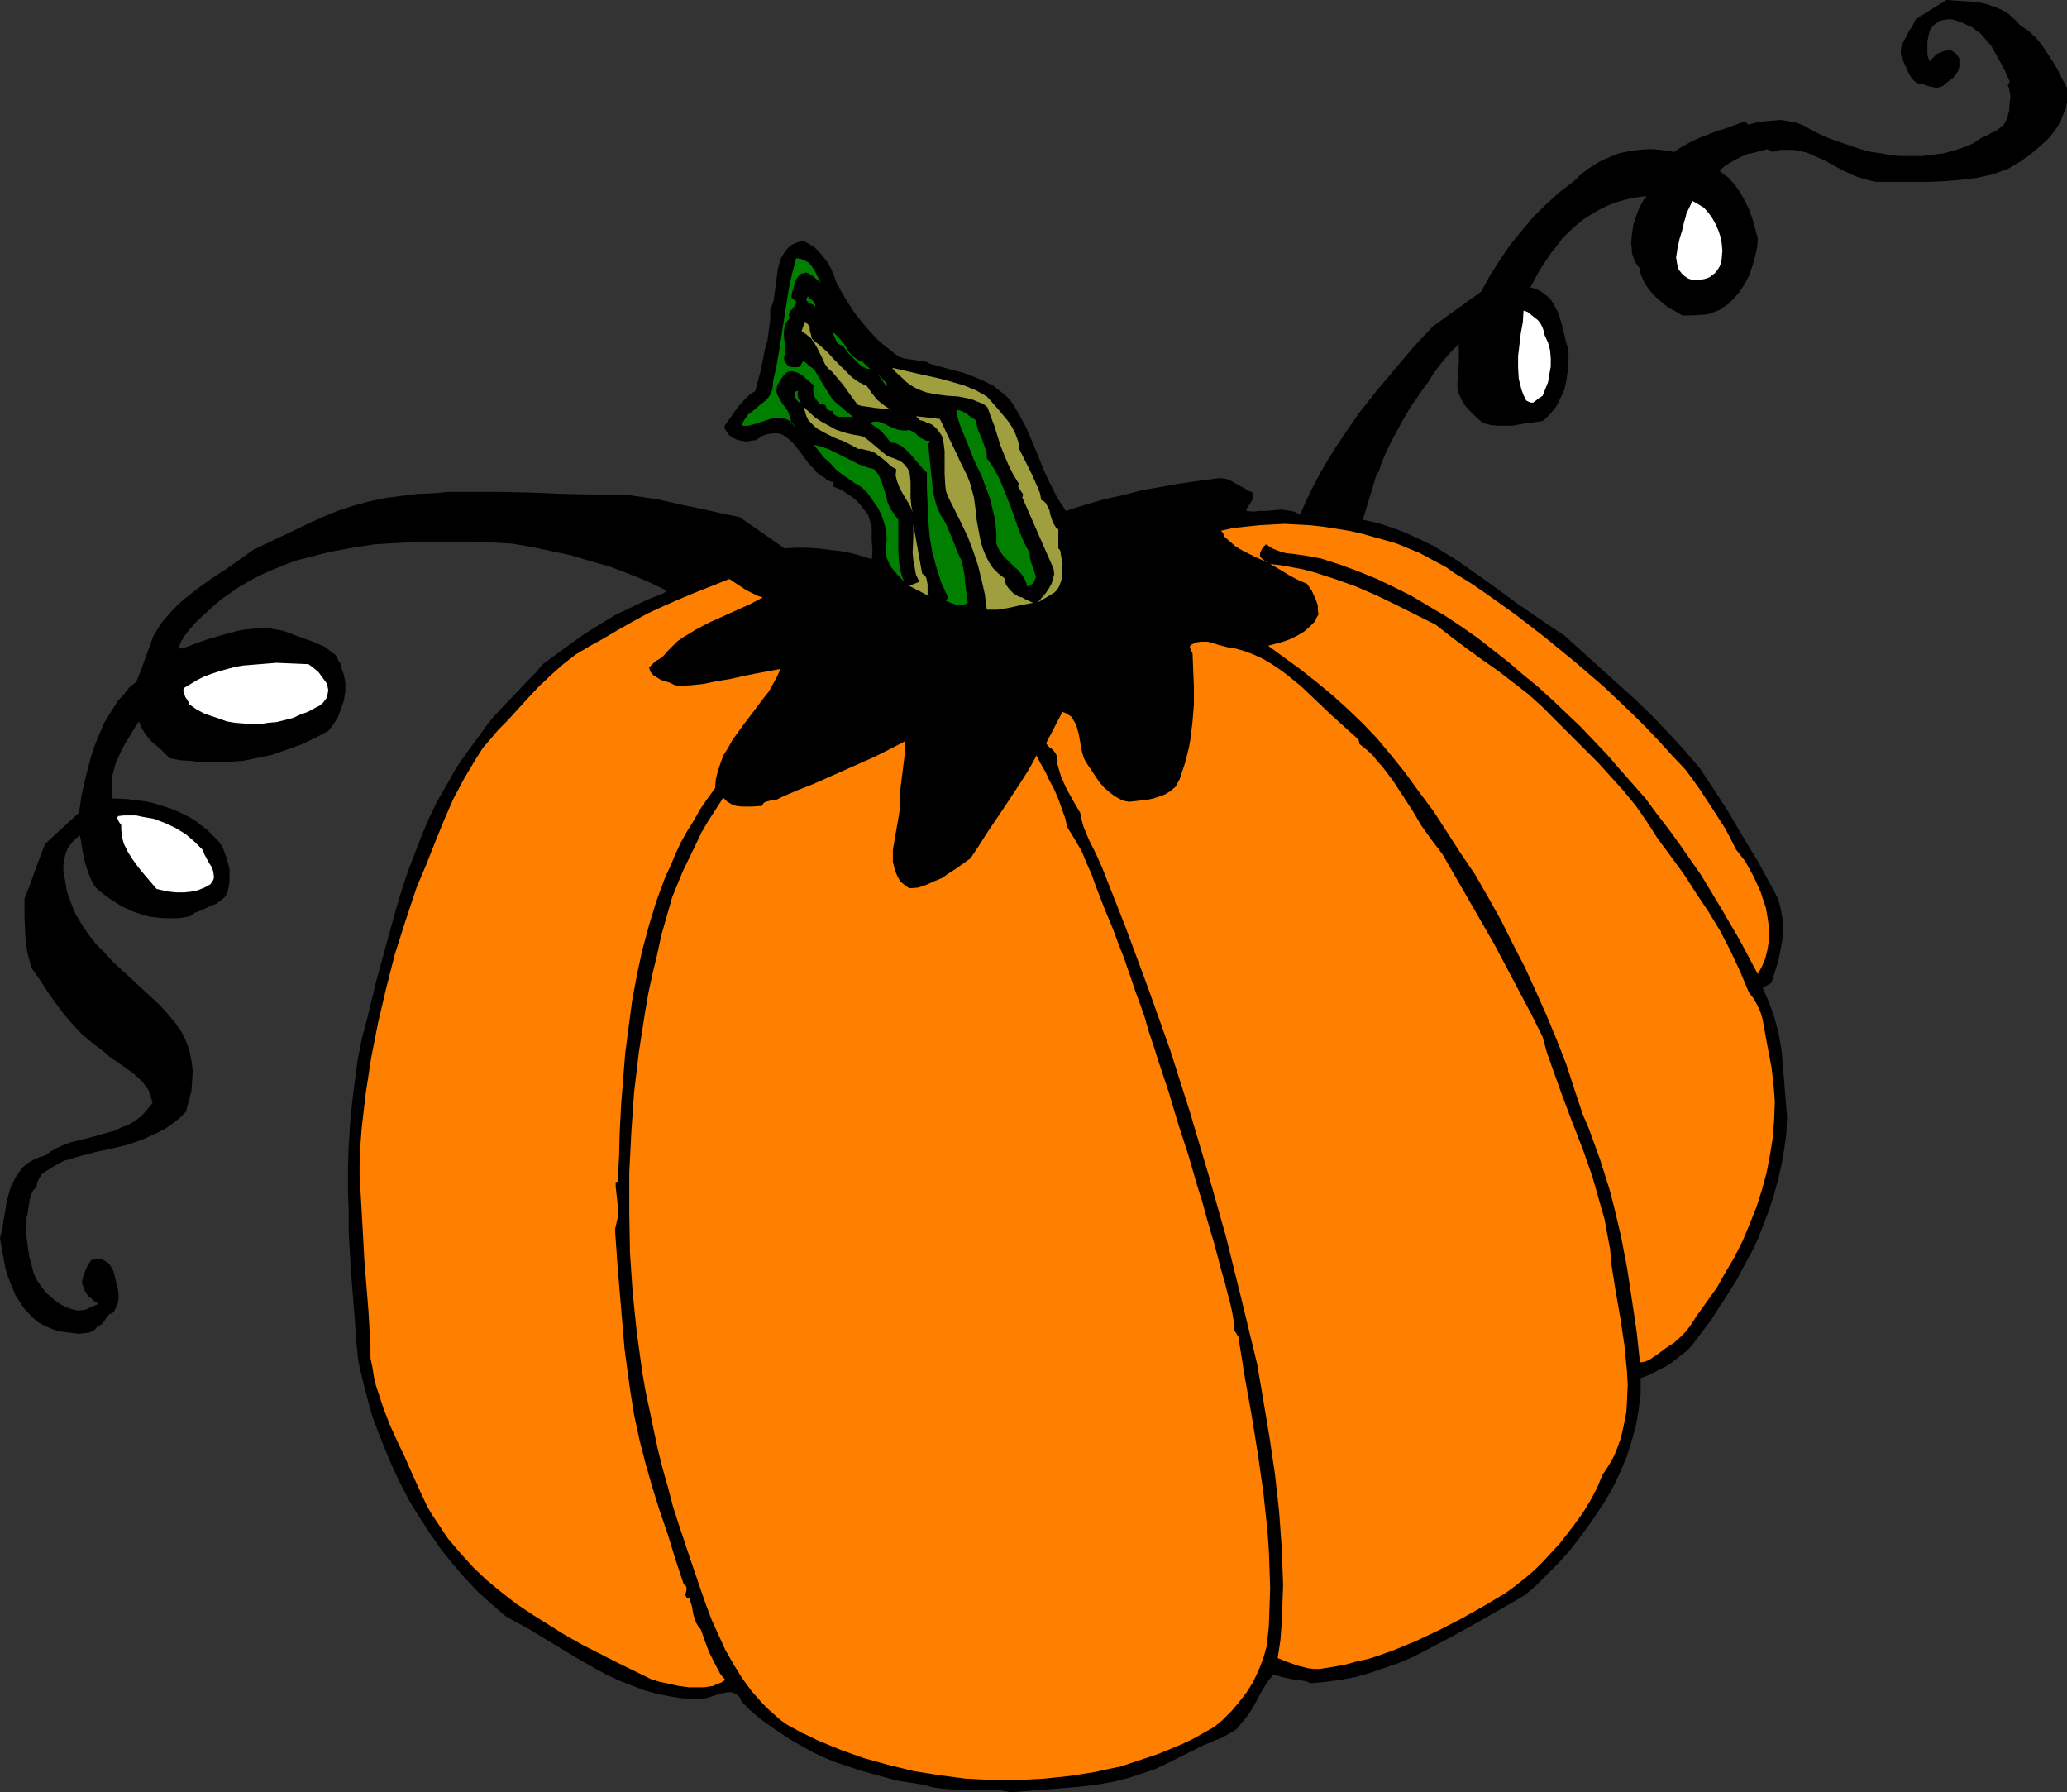 <?xml version="1.0" encoding="UTF-8" standalone="no"?>
<svg
   version="1.0"
   width="129.766mm"
   height="112.498mm"
   id="svg24"
   sodipodi:docname="Pumpkin 17.wmf"
   xmlns:inkscape="http://www.inkscape.org/namespaces/inkscape"
   xmlns:sodipodi="http://sodipodi.sourceforge.net/DTD/sodipodi-0.dtd"
   xmlns="http://www.w3.org/2000/svg"
   xmlns:svg="http://www.w3.org/2000/svg">
  <rect width="100%" height="100%" fill="#333333" stroke="none"/>
  <sodipodi:namedview
     id="namedview24"
     pagecolor="#ffffff"
     bordercolor="#000000"
     borderopacity="0.25"
     inkscape:showpageshadow="2"
     inkscape:pageopacity="0.0"
     inkscape:pagecheckerboard="0"
     inkscape:deskcolor="#d1d1d1"
     inkscape:document-units="mm" />
  <defs
     id="defs1">
    <pattern
       id="WMFhbasepattern"
       patternUnits="userSpaceOnUse"
       width="6"
       height="6"
       x="0"
       y="0" />
  </defs>
  <path
     style="fill:#000000;fill-opacity:1;fill-rule:evenodd;stroke:none"
     d="m 479.305,5.979 1.939,1.293 1.778,1.616 1.454,1.778 1.293,1.939 1.293,1.939 1.131,1.939 1.131,2.262 1.131,2.101 v 1.778 1.616 l -0.323,1.616 -0.646,1.454 -0.485,1.293 -0.808,1.454 -0.808,1.131 -0.97,1.293 -1.131,1.131 -1.131,0.97 -2.424,2.101 -2.586,1.778 -2.747,1.616 -1.778,0.646 -1.778,0.646 -3.717,0.808 -3.878,0.485 -3.878,0.323 -4.04,0.162 h -4.04 -4.04 -4.04 l -1.616,-0.323 -1.616,-0.485 -1.616,-0.485 -1.454,-0.646 -2.909,-1.454 -2.909,-1.616 -2.909,-1.293 -1.454,-0.646 -1.454,-0.323 -1.616,-0.323 h -1.616 -1.616 l -1.778,0.485 -1.293,-0.646 -3.07,0.808 -1.616,0.323 -1.454,0.646 -1.293,0.646 -1.454,0.808 -1.293,0.808 -1.131,1.131 0.97,0.808 0.97,0.646 1.616,1.778 1.293,1.778 1.131,2.101 0.97,1.939 0.808,2.262 0.646,2.262 0.646,2.424 -0.162,2.101 -0.485,2.262 -0.646,2.262 -0.808,2.262 -1.131,2.101 -1.293,1.939 -1.616,1.778 -0.808,0.808 -0.97,0.646 -1.131,0.808 -1.293,0.485 -1.293,0.485 -1.131,0.162 -2.747,0.162 h -2.424 l -1.616,-0.97 -1.778,-0.97 -1.616,-1.293 -1.454,-1.293 -1.293,-1.454 -1.131,-1.616 -0.808,-1.778 -0.323,-0.97 -0.162,-0.97 -0.646,-0.808 -0.485,-0.808 -0.323,-0.97 -0.323,-0.97 v -0.97 l -0.162,-1.131 0.162,-2.101 0.323,-2.262 0.646,-2.101 0.808,-2.101 0.97,-1.778 0.162,-0.323 h 0.323 l 0.162,-0.323 v -0.162 l -0.162,-0.162 -2.424,0.323 -2.262,0.485 -2.262,0.646 -2.101,0.808 -1.939,0.97 -1.939,1.131 -1.778,1.131 -1.778,1.454 -1.616,1.454 -1.616,1.616 -1.293,1.778 -1.454,1.778 -1.293,1.939 -1.293,1.939 -1.131,2.101 -1.131,2.101 1.293,0.323 0.97,0.485 0.97,0.646 0.808,0.646 0.808,0.808 0.646,0.97 0.485,0.97 0.646,1.131 0.646,2.101 0.646,2.424 0.485,2.262 0.646,2.101 v 2.424 l -0.162,2.424 -0.323,2.262 -0.485,2.262 -0.97,2.101 -0.485,0.97 -0.485,0.97 -0.808,0.97 -0.646,0.808 -0.97,0.97 -0.808,0.646 -1.939,0.323 -1.778,0.162 -3.394,0.646 h -1.778 -1.616 l -1.778,-0.162 -1.939,-0.485 -2.101,-1.939 -1.131,-1.131 -0.97,-1.131 -0.808,-1.293 -0.646,-1.454 -0.323,-1.293 v -0.808 -0.808 l 0.162,-2.101 0.162,-2.262 v -2.262 -2.262 l -1.616,1.616 -1.454,1.616 -1.454,1.778 -1.454,1.939 -1.293,2.101 -1.454,1.939 -1.293,1.939 -1.293,1.778 -2.262,3.879 -2.101,3.879 -0.97,1.939 -0.97,2.101 -0.808,1.939 -0.646,2.101 h -0.323 l -3.394,11.151 3.717,0.808 3.394,1.131 3.394,1.293 3.07,1.454 3.07,1.454 2.909,1.778 2.909,1.778 2.747,1.939 5.494,3.879 5.494,4.04 5.818,4.04 2.909,1.939 2.909,1.939 8.242,7.434 8.242,7.434 4.04,3.879 3.878,4.04 3.878,4.202 3.878,4.525 2.262,3.394 2.424,3.717 2.262,3.555 2.262,3.879 4.686,7.757 4.363,8.08 0.485,1.293 0.323,1.131 0.485,2.586 0.162,2.747 -0.162,2.586 -0.485,2.586 -0.485,2.424 -0.808,2.586 -0.808,2.586 -2.101,1.131 0.808,1.778 0.808,1.939 0.646,1.778 0.646,1.939 0.97,3.717 0.646,3.879 0.323,3.879 0.323,3.879 0.323,4.04 0.323,3.879 -0.162,3.717 -0.485,3.717 -0.646,3.717 -0.808,3.555 -0.97,3.555 -1.131,3.555 -1.293,3.394 -1.293,3.394 -1.616,3.394 -1.778,3.232 -1.778,3.394 -1.939,3.071 -2.101,3.232 -1.939,3.071 -4.525,5.979 -1.131,1.293 -1.454,1.131 -1.454,1.131 -1.454,1.131 -1.778,0.97 -1.616,0.808 -1.616,0.808 -1.778,0.646 v 3.717 l -0.485,3.879 -0.646,3.717 -0.97,3.555 -1.131,3.555 -1.454,3.555 -1.616,3.394 -1.778,3.232 -2.101,3.232 -2.101,3.071 -2.262,3.071 -2.262,2.909 -2.586,2.909 -2.586,2.586 -2.586,2.586 -2.747,2.424 -5.818,3.394 -5.979,3.394 -6.141,3.394 -6.141,3.232 -3.232,1.616 -3.07,1.293 -3.394,1.131 -3.232,1.131 -3.394,0.97 -3.555,0.646 -3.555,0.485 -3.555,0.323 -0.97,-0.485 -1.131,-0.162 -2.262,-0.323 -2.262,-0.485 -1.131,-0.323 -0.97,-0.323 -1.454,1.778 -1.293,2.101 -1.131,2.101 -1.131,2.101 -1.454,2.101 -1.454,1.778 -0.808,0.97 -0.97,0.646 -1.131,0.646 -1.131,0.646 -4.686,1.939 -2.262,1.131 -2.262,1.131 -4.525,2.263 -2.424,1.131 -2.424,0.808 -3.878,1.293 -3.878,0.97 -3.878,0.646 -3.878,0.485 -4.04,0.323 -4.04,0.323 -4.04,0.323 -4.202,0.323 -2.586,-0.485 -2.747,-0.162 h -2.747 -2.747 -2.586 l -2.586,-0.162 -2.424,-0.323 -1.131,-0.323 -1.131,-0.323 -3.07,-0.485 -3.07,-0.485 -3.07,-0.808 -2.909,-0.808 -2.909,-0.808 -2.909,-0.97 -2.909,-0.97 -2.747,-1.131 -2.747,-1.293 -2.586,-1.454 -2.586,-1.454 -2.424,-1.616 -2.424,-1.616 -2.424,-1.778 -2.262,-1.939 -2.101,-2.101 -0.323,-0.808 -0.485,-0.646 -0.485,-0.323 -0.646,-0.323 -0.646,-0.162 h -0.646 l -1.616,0.323 -1.616,0.485 -1.454,0.485 -1.616,0.323 h -0.808 -0.646 l -3.232,-0.162 -3.07,-0.485 -3.07,-0.646 -2.909,-0.808 -2.909,-1.131 -2.909,-1.131 -2.747,-1.293 -2.747,-1.454 -5.333,-3.071 -5.333,-3.232 -5.333,-3.232 -5.333,-2.909 -3.394,-2.909 -3.232,-2.909 -3.07,-3.232 -2.909,-3.394 -2.747,-3.394 -2.586,-3.717 -2.424,-3.717 -2.424,-3.879 -2.101,-4.04 -1.939,-4.04 -1.778,-4.202 -1.616,-4.04 -1.616,-4.363 -1.131,-4.202 -1.131,-4.363 -0.97,-4.363 -0.485,-4.848 -0.323,-4.848 -0.808,-10.181 -0.646,-10.181 v -5.171 l -0.162,-5.171 v -5.333 l 0.162,-5.171 0.323,-5.01 0.485,-5.171 0.646,-5.171 0.646,-4.848 0.97,-5.01 1.293,-4.848 2.101,-8.727 2.424,-8.888 2.424,-8.727 1.293,-4.363 1.454,-4.363 1.616,-4.202 1.616,-4.202 1.778,-4.202 1.939,-4.04 2.262,-3.879 2.262,-4.04 2.586,-3.717 2.747,-3.717 1.616,-2.263 1.778,-2.263 1.939,-2.101 4.202,-4.363 1.939,-2.101 1.939,-1.939 1.778,-2.101 6.626,-4.848 3.394,-2.424 3.394,-2.101 3.717,-2.263 3.717,-1.778 3.717,-1.778 4.04,-1.616 0.808,-0.646 -4.363,-2.101 -4.363,-1.778 -4.686,-1.778 -4.525,-1.293 -4.848,-1.454 -4.525,-0.97 -4.686,-0.97 -4.686,-0.808 -5.333,-0.323 -5.494,-0.162 h -5.494 -5.333 l -5.494,0.323 -5.494,0.323 -5.171,0.808 -5.333,0.97 -5.171,1.293 -2.424,0.646 -2.424,0.808 -4.686,1.939 -2.424,1.131 -2.101,1.131 -2.262,1.293 -2.101,1.454 -2.101,1.454 -1.939,1.616 -1.939,1.778 -1.939,1.778 -1.778,1.939 -1.616,2.101 -0.162,0.485 -0.323,0.323 -0.323,0.97 -0.162,0.323 v 0.323 l 0.162,0.162 h 0.485 l 1.454,-0.485 1.616,-0.646 3.232,-1.131 3.394,-0.97 3.555,-0.97 1.778,-0.323 1.939,-0.162 1.778,-0.162 h 1.778 l 1.778,0.323 1.778,0.323 1.778,0.646 1.616,0.646 3.232,1.131 3.07,1.293 1.293,0.97 1.293,0.97 0.485,0.646 0.323,0.808 0.485,0.646 0.162,0.97 0.323,0.808 0.323,0.97 0.323,1.778 v 2.101 l -0.323,2.101 -0.646,1.939 -0.808,2.101 -1.131,1.778 -1.131,1.454 -2.101,1.131 -2.262,1.131 -2.101,0.97 -2.262,0.808 -2.262,0.808 -2.262,0.808 -2.424,0.485 -2.262,0.485 -2.424,0.485 -2.424,0.162 -2.424,0.162 h -2.424 -2.424 l -2.586,-0.323 -2.424,-0.162 -2.586,-0.485 -2.101,-2.101 -2.262,-1.939 -0.97,-1.131 -0.808,-1.131 -0.646,-1.131 -0.485,-1.293 -0.97,1.454 -0.97,1.616 -1.939,3.232 -0.808,1.778 -0.808,1.778 -0.485,1.778 -0.485,1.939 v 4.687 l 3.717,0.162 3.878,0.485 1.778,0.323 3.717,1.131 1.778,0.646 1.778,0.808 1.616,0.808 1.616,0.97 1.454,1.131 1.454,1.131 1.293,1.293 1.293,1.293 0.97,1.454 0.485,1.293 0.485,1.293 0.323,1.293 0.323,1.293 v 1.293 1.454 l -0.162,1.293 -0.323,1.454 -0.323,0.646 -0.323,0.485 -0.97,0.808 -1.131,0.808 -1.293,0.485 -2.424,1.131 -1.293,0.485 -1.131,0.808 -1.616,0.323 -1.454,0.162 h -1.616 -1.454 l -1.616,-0.162 -1.454,-0.162 -1.454,-0.323 -1.454,-0.485 -1.454,-0.485 -1.454,-0.646 -1.293,-0.646 -1.293,-0.808 -1.293,-0.808 -1.293,-0.97 -1.293,-0.97 -1.131,-1.131 -0.808,-1.454 -0.646,-1.616 -0.485,-1.454 -0.485,-1.616 -0.323,-1.616 -0.323,-1.616 -0.162,-1.454 -0.323,-1.293 -1.131,0.97 -0.97,1.131 -0.808,1.131 -0.485,1.293 -0.323,1.454 -0.162,1.293 v 1.454 l 0.323,1.454 0.485,3.071 0.97,2.747 1.131,2.747 1.454,2.424 1.616,2.424 1.778,2.263 2.101,2.101 1.939,2.101 4.363,4.04 4.363,4.04 2.101,1.939 1.939,2.101 1.778,2.101 1.616,2.262 1.131,2.263 0.808,2.263 0.485,2.424 0.323,2.424 -0.162,2.424 -0.162,2.424 -0.646,2.424 -0.646,2.424 -1.454,1.454 -1.616,1.293 -1.616,1.131 -1.778,0.97 -1.778,0.808 -1.778,0.808 -3.555,1.293 -3.878,0.97 -3.878,0.808 -3.717,0.97 -3.878,1.131 -2.101,1.131 -2.101,1.293 -0.97,0.646 -0.646,0.97 -0.485,0.97 -0.162,0.646 v 0.485 l -0.808,0.808 -0.485,0.97 -0.323,0.97 -0.162,0.97 -0.323,2.101 -0.162,0.97 -0.323,0.97 0.162,0.323 v 0.323 l -0.162,1.616 v 0.323 0.323 l 0.485,3.879 0.323,2.101 0.485,1.778 0.485,1.939 0.808,1.778 1.131,1.616 1.131,1.454 1.131,0.97 1.131,0.97 1.131,0.808 1.293,0.646 1.454,0.485 1.293,0.323 1.454,-0.162 0.646,-0.162 0.646,-0.323 2.262,-0.97 -0.646,-0.323 -0.646,-0.485 -0.485,-0.485 -0.646,-0.485 -0.485,-0.646 -0.485,-0.808 -0.323,-0.97 -0.323,-0.808 0.323,-1.454 0.485,-1.293 0.646,-1.454 0.808,-1.131 0.808,-0.323 h 0.97 l 0.808,0.162 0.646,0.323 0.808,0.485 0.485,0.646 0.485,0.808 0.323,0.646 0.323,1.454 0.323,1.293 0.323,1.131 0.162,1.293 v 1.131 l -0.162,1.131 -0.485,1.131 -0.323,0.646 -0.485,0.646 -0.646,0.162 -0.485,0.485 -0.646,0.97 -0.808,0.97 -0.485,0.323 -0.485,0.162 -0.323,0.485 -0.485,0.485 -0.485,0.162 -0.485,0.323 -1.131,0.162 -1.454,0.162 -2.586,-0.323 -1.293,-0.162 -1.131,-0.162 -1.778,-0.646 -1.454,-0.646 L 9.05,313.679 7.757,312.548 6.626,311.417 5.494,310.124 4.686,308.831 3.717,307.377 3.07,305.761 2.424,304.306 1.778,302.528 1.293,300.912 0.646,297.357 0,293.802 l 0.646,-2.747 0.162,-1.454 0.323,-1.616 0.485,-3.071 0.808,-2.909 0.646,-1.454 0.646,-1.293 0.808,-1.131 0.808,-1.131 1.131,-0.97 1.293,-0.808 1.454,-0.646 1.616,-0.485 1.293,-0.97 1.454,-0.808 1.454,-0.646 1.616,-0.646 3.394,-0.808 1.778,-0.485 1.778,-0.485 3.555,-0.97 1.616,-0.808 1.778,-0.646 1.616,-0.97 1.454,-1.131 1.293,-1.454 1.293,-1.616 -0.323,-1.131 -0.323,-0.97 -0.323,-0.97 -0.646,-0.808 -0.646,-0.97 -0.646,-0.646 -1.616,-1.454 -1.778,-1.293 -1.778,-1.293 -1.778,-1.131 -1.454,-1.293 -2.747,-2.101 -2.586,-2.101 -2.262,-2.424 -2.101,-2.424 -1.939,-2.586 -1.939,-2.747 -1.778,-2.747 -1.939,-2.747 -0.646,-2.101 -0.485,-1.939 -0.323,-2.101 -0.162,-1.939 -0.162,-4.202 v -4.363 l 1.293,-3.232 1.131,-3.232 2.424,-6.464 8.08,-7.434 0.646,-4.363 0.97,-4.202 1.131,-4.363 0.646,-2.101 0.808,-2.101 0.808,-1.939 0.808,-1.939 1.131,-1.939 1.131,-1.778 1.131,-1.778 1.454,-1.616 1.293,-1.616 1.616,-1.293 1.131,-2.747 0.97,-2.747 1.939,-5.333 0.97,-1.616 1.131,-1.778 1.293,-1.454 1.293,-1.454 1.454,-1.454 1.293,-1.131 3.07,-2.424 3.394,-2.424 3.232,-2.101 3.232,-2.263 3.394,-2.424 3.394,-1.616 3.394,-1.616 6.787,-3.232 3.232,-1.454 3.555,-1.454 3.555,-1.131 3.555,-0.97 3.878,-0.808 3.717,-0.485 3.878,-0.485 3.717,-0.162 3.878,-0.323 h 3.878 7.595 l 7.757,0.162 3.878,0.162 3.878,0.162 7.918,0.162 7.918,0.162 6.626,0.97 6.464,1.454 3.232,0.646 6.464,1.454 3.232,0.646 10.666,7.434 2.586,-0.162 h 2.586 l 2.747,0.162 2.586,0.323 2.747,0.323 2.586,0.485 2.424,0.646 2.424,0.808 0.162,-1.293 v -1.454 l -0.162,-1.454 v -1.454 -1.131 -0.97 l -0.323,-0.97 -0.485,-1.778 -0.646,-0.808 -1.131,-1.454 -1.293,-1.454 -1.616,-1.131 -1.778,-1.131 -1.939,-0.808 0.162,-0.646 v -0.323 l -0.162,-0.162 h -0.485 l -0.646,-0.323 -0.485,-0.162 -0.162,-0.323 -1.131,-0.646 -0.97,-0.808 -0.97,-1.131 -0.97,-0.97 -1.616,-2.263 -1.616,-2.101 -0.97,-0.97 -0.97,-0.808 -0.97,-0.646 -0.97,-0.323 h -1.131 l -1.293,0.162 -0.646,0.162 -0.808,0.323 -0.646,0.485 -0.808,0.485 -1.131,0.162 -1.131,0.162 -1.293,-0.162 -1.131,-0.323 -0.97,-0.485 -0.808,-0.646 -0.646,-0.97 -0.323,-0.485 v -0.646 l 1.616,-2.262 1.454,-2.101 0.97,-1.131 0.97,-0.97 0.97,-0.97 1.293,-0.808 1.293,-4.848 0.97,-4.848 0.646,-2.424 0.323,-2.424 0.323,-2.424 v -2.424 l 0.485,-1.131 0.323,-0.97 0.323,-2.424 0.162,-1.131 0.162,-0.646 v -0.646 l 0.323,-2.424 0.323,-1.293 0.323,-1.131 0.485,-0.97 0.646,-0.97 0.646,-0.808 0.97,-0.808 1.131,-0.485 1.454,-0.485 1.454,0.808 1.293,0.808 1.131,1.131 0.97,1.131 0.97,1.293 0.808,1.454 0.646,1.454 0.646,1.778 1.293,2.424 1.454,2.424 1.454,2.262 1.778,2.262 1.778,2.101 1.939,2.101 2.101,1.778 2.262,1.778 0.97,0.646 0.97,0.323 0.97,0.162 1.131,0.162 2.101,0.323 1.131,0.162 0.97,0.485 5.171,1.454 2.586,0.646 2.586,0.97 2.262,0.97 2.262,1.131 2.101,1.616 0.97,0.808 0.97,0.97 0.97,1.454 0.97,1.616 1.778,3.232 1.454,3.394 1.454,3.394 1.293,3.394 1.616,3.394 1.616,3.232 2.101,3.232 4.525,-1.454 4.525,-1.293 4.363,-0.97 4.363,-1.131 4.525,-0.808 4.525,-0.808 4.525,-0.646 4.848,-0.646 h 0.97 l 0.97,0.162 1.131,0.485 0.808,0.485 2.101,1.131 0.97,0.646 0.97,0.323 0.323,0.646 v 0.646 l -0.162,0.485 -0.323,0.646 -0.646,0.97 -0.323,0.485 -0.162,0.646 1.616,0.162 1.454,-0.162 h 1.616 l 1.778,-0.162 1.616,-0.162 1.616,0.162 1.616,0.323 0.646,0.323 0.808,0.323 1.454,-3.232 1.454,-3.071 1.616,-3.071 1.778,-3.071 1.778,-2.909 1.939,-2.909 3.878,-5.656 4.202,-5.333 4.363,-5.171 4.363,-5.171 4.686,-5.01 11.474,-8.242 2.101,-3.879 2.262,-3.555 2.424,-3.555 2.747,-3.394 2.747,-3.232 3.07,-3.071 3.232,-2.909 3.394,-2.586 1.131,-1.131 1.131,-0.97 1.293,-0.97 1.293,-0.808 1.293,-0.808 1.454,-0.646 1.454,-0.646 1.616,-0.646 1.616,-0.323 1.616,-0.323 1.616,-0.162 1.616,-0.162 h 1.616 l 1.778,0.162 1.616,0.162 1.616,0.323 1.939,-1.293 2.101,-1.131 2.101,-0.97 2.101,-0.808 2.101,-0.808 2.101,-0.646 4.363,-1.616 0.808,0.808 1.778,-0.485 2.101,-0.323 1.939,-0.162 1.939,-0.162 1.939,0.323 1.778,0.323 1.939,0.808 0.808,0.485 0.808,0.485 2.262,1.131 2.262,0.97 2.424,0.808 2.262,0.808 2.424,0.808 2.424,0.646 2.424,0.323 2.424,0.485 2.424,0.162 h 2.586 2.424 l 2.424,-0.323 2.586,-0.323 2.424,-0.646 2.424,-0.808 2.262,-0.97 0.97,-0.646 0.97,-0.646 1.131,-0.485 1.131,-0.646 1.131,-0.485 0.808,-0.646 0.97,-0.808 0.646,-1.131 0.323,-0.97 0.323,-1.131 0.162,-2.262 0.162,-1.131 -0.162,-1.131 -0.162,-0.808 -0.323,-0.808 0.485,-0.808 -0.97,-2.262 -1.131,-2.101 -1.131,-2.101 -1.293,-2.262 -1.616,-1.778 -0.808,-0.97 -0.97,-0.646 -0.97,-0.808 -1.131,-0.485 -0.97,-0.485 -1.293,-0.485 -0.97,-0.323 -1.131,-0.162 -1.131,0.162 -0.97,0.162 -0.97,0.646 -0.808,0.646 -0.646,0.97 -0.162,0.485 -0.162,0.646 -0.323,1.616 v 1.616 1.454 l 0.485,1.616 1.131,-1.131 0.646,-0.646 0.808,-0.323 0.808,-0.323 0.808,-0.162 h 0.97 l 0.808,0.485 0.646,0.646 0.485,0.808 v 0.808 0.97 l -0.162,0.808 -0.323,0.646 -0.485,0.646 -0.485,0.646 -1.293,0.97 -1.131,0.97 -0.808,0.323 -0.808,0.162 -0.646,-0.162 -0.808,-0.162 -0.646,-0.162 -0.808,-0.323 -1.616,-0.323 -0.646,-0.485 -0.646,-0.646 -0.485,-0.808 -0.485,-0.97 -0.808,-1.778 -0.808,-2.101 v -1.131 l 0.323,-1.293 0.485,-0.97 0.646,-1.131 0.485,-1.131 0.646,-0.808 0.485,-0.97 0.485,-0.97 L 461.852,0 v 0 l 5.01,0.323 2.262,0.162 2.262,0.485 2.262,0.808 1.131,0.485 0.97,0.485 0.97,0.646 0.808,0.808 0.97,0.808 z"
     id="path1" />
  <path
     style="fill:#ffffff;fill-opacity:1;fill-rule:evenodd;stroke:none"
     d="m 408.524,57.694 0.162,1.778 -0.162,1.939 -0.162,0.97 -0.323,0.808 -0.485,0.808 -0.646,0.808 -1.293,0.97 -0.808,0.323 -0.808,0.162 -0.808,0.162 h -0.808 -0.808 l -0.97,-0.323 -0.97,-0.646 -0.646,-0.646 -0.646,-0.808 -0.323,-0.97 -0.162,-0.97 -0.162,-0.97 0.162,-0.97 0.162,-1.131 0.485,-2.262 0.646,-2.101 0.485,-2.101 0.323,-0.97 0.162,-0.808 1.454,-3.071 1.454,0.808 1.293,0.808 1.131,1.293 0.808,1.131 0.808,1.454 0.646,1.454 0.485,1.454 z"
     id="path2" />
  <path
     style="fill:#007f00;fill-opacity:1;fill-rule:evenodd;stroke:none"
     d="m 194.728,67.067 -0.97,-0.808 -1.131,-0.97 -0.646,-0.323 -0.646,-0.323 -0.646,0.162 -0.646,0.162 -0.646,0.646 -0.485,0.646 -0.485,1.454 -0.485,1.616 -0.162,1.293 0.485,0.323 0.323,0.323 0.323,0.323 v 0.162 l -0.162,0.485 -0.323,0.485 -0.485,0.646 -0.485,0.485 -0.323,0.808 0.162,0.485 v 0.485 l -0.323,0.323 -0.485,0.646 -0.162,0.485 -0.162,0.485 -0.162,1.131 v 1.131 l 0.323,2.586 v 1.293 l -0.323,1.293 0.162,0.646 0.323,0.485 0.323,0.485 0.646,0.323 0.485,0.162 h 0.646 0.646 l 0.646,-0.162 0.646,-1.293 0.808,0.485 0.485,0.485 1.293,0.97 0.97,1.454 0.808,1.454 1.778,2.909 0.97,1.454 1.293,1.131 4.04,3.394 -0.646,-0.485 h -0.97 -0.808 -0.808 -0.808 l -0.646,-0.323 -0.485,-0.323 -0.162,-0.323 v -0.485 h -0.485 -0.162 l -0.485,-0.162 -0.323,-0.323 -0.162,-0.323 -0.162,-0.485 -0.323,-0.162 -0.323,-0.162 h -0.323 l -0.323,0.162 -0.808,-1.131 -0.646,-0.97 -0.162,-1.131 v -0.646 l 0.162,-0.646 -1.454,-1.293 -1.293,-1.131 -0.808,-0.485 -0.808,-0.323 -0.97,-0.162 -0.97,0.162 -0.97,0.97 -0.808,1.131 -0.646,1.131 -0.162,1.454 0.323,0.97 1.131,1.939 0.646,0.808 0.646,0.97 0.323,0.97 0.323,0.97 v 0.808 l 0.323,0.162 0.323,0.323 0.323,0.485 0.323,0.323 -0.646,-0.97 -0.646,-0.646 -0.808,-0.485 -0.808,-0.323 -0.808,-0.162 h -0.808 l -1.616,0.323 -3.394,1.131 -1.778,0.485 h -0.808 -0.808 l 0.323,-0.808 0.323,-0.646 0.485,-0.646 0.485,-0.646 1.293,-0.97 1.293,-1.131 1.293,-0.97 0.646,-0.646 0.485,-0.646 0.323,-0.808 0.323,-0.646 0.162,-0.97 v -0.97 l 0.808,-3.555 0.646,-3.717 1.131,-7.272 1.131,-7.272 0.808,-3.717 0.97,-3.717 1.131,0.162 1.131,0.485 0.808,0.485 0.646,0.808 0.646,0.97 0.485,0.97 z"
     id="path3" />
  <path
     style="fill:#007f00;fill-opacity:1;fill-rule:evenodd;stroke:none"
     d="m 193.435,72.723 -0.323,-0.323 -0.323,-0.162 -0.97,-0.485 -0.162,-0.162 -0.323,-0.323 v -0.485 l 0.162,-0.162 0.162,-0.323 0.485,0.485 0.646,0.485 0.485,0.646 0.162,0.323 z"
     id="path4" />
  <path
     style="fill:#007f00;fill-opacity:1;fill-rule:evenodd;stroke:none"
     d="m 197.637,72.4 1.616,2.747 z"
     id="path5" />
  <path
     style="fill:#ffffff;fill-opacity:1;fill-rule:evenodd;stroke:none"
     d="m 366.508,79.511 0.808,1.778 0.485,1.778 0.162,1.939 v 1.939 l -0.323,1.778 -0.323,1.939 -0.646,1.616 -0.646,1.616 -0.97,0.646 -0.808,0.646 -0.485,0.323 h -0.485 l -0.485,-0.162 -0.646,-0.323 -0.646,-1.293 -0.485,-1.293 -0.323,-1.293 -0.323,-1.293 -0.162,-2.586 v -2.747 l 0.646,-5.495 0.485,-2.586 0.162,-2.747 0.97,0.323 0.808,0.646 0.808,0.646 0.808,0.646 0.646,0.808 0.485,0.97 0.323,0.97 z"
     id="path6" />
  <path
     style="fill:#9f9f3f;fill-opacity:1;fill-rule:evenodd;stroke:none"
     d="m 193.112,80.804 1.616,1.293 1.616,1.454 1.454,1.616 1.454,1.454 1.454,1.454 1.454,1.454 1.616,1.131 0.97,0.485 0.97,0.485 1.131,1.616 1.293,1.616 0.808,0.646 0.808,0.646 0.97,0.646 0.97,0.485 -0.808,-0.323 h -0.97 l -2.101,-0.162 -2.101,-0.323 -1.293,-0.162 -0.97,-0.323 -1.778,-2.424 -1.616,-2.262 -1.778,-2.101 -0.808,-0.97 -0.97,-0.808 -0.808,-1.131 -0.485,-1.131 -1.293,-2.586 -0.646,-1.131 -0.808,-1.131 -1.131,-0.97 -1.131,-0.808 0.808,-2.262 0.485,0.485 0.323,0.323 0.323,0.646 v 0.646 l 0.323,1.131 0.162,0.808 z"
     id="path7" />
  <path
     style="fill:#007f00;fill-opacity:1;fill-rule:evenodd;stroke:none"
     d="m 204.424,85.652 2.101,1.939 -0.97,-0.162 -0.97,-0.485 -0.808,-0.646 -0.808,-0.808 -1.616,-1.616 -1.293,-1.778 -0.808,-0.323 -0.485,-0.323 -0.323,-0.485 -0.485,-1.131 -0.323,-0.485 -0.162,-0.485 -0.485,-0.323 0.646,0.323 0.485,0.323 0.97,0.97 0.808,0.97 0.808,1.131 0.646,1.131 0.97,1.131 0.97,0.646 0.485,0.323 z"
     id="path8" />
  <path
     style="fill:#9f9f3f;fill-opacity:1;fill-rule:evenodd;stroke:none"
     d="m 234.158,94.055 1.293,1.454 1.293,1.454 2.424,2.909 0.97,1.454 0.808,1.616 0.646,1.778 0.162,0.97 0.162,0.97 1.454,2.909 1.454,2.909 1.293,2.909 0.646,1.616 0.323,1.616 0.646,0.323 0.323,0.323 0.485,0.808 0.485,0.97 0.162,0.97 0.323,0.97 0.323,0.97 0.485,0.808 0.323,0.485 0.485,0.323 v 4.525 l 0.323,0.323 0.162,0.323 0.162,1.131 0.162,0.97 v 0.646 l 0.323,0.323 h -0.162 v 1.616 l -0.162,1.939 -0.323,0.97 -0.323,0.808 -0.485,0.808 -0.646,0.646 -4.04,2.424 0.646,-0.646 0.323,-0.485 0.485,-0.485 0.646,-0.808 0.646,-0.97 0.646,-1.131 0.323,-1.131 0.323,-1.131 -0.162,-1.293 -7.434,-16.969 0.162,-0.323 v -0.485 l -0.485,-0.646 -0.485,-0.808 -0.162,-0.323 0.162,-0.646 -1.293,-2.101 -1.131,-2.263 -0.97,-2.262 -0.97,-2.424 -1.454,-4.687 -0.808,-2.101 -0.808,-2.262 -0.97,-0.808 -1.293,-0.485 -1.131,-0.485 -1.131,-0.323 -2.424,-0.485 -2.586,-0.162 -2.586,-0.323 -2.424,-0.485 -1.293,-0.485 -1.131,-0.485 -1.131,-0.646 -1.131,-0.808 -0.808,-0.808 -1.778,-1.616 -0.808,-0.97 2.909,0.646 2.747,0.646 5.818,1.293 2.909,0.808 2.747,0.808 2.747,1.131 z"
     id="path9" />
  <path
     style="fill:#007f00;fill-opacity:1;fill-rule:evenodd;stroke:none"
     d="m 210.403,91.793 -2.101,-3.071 2.101,2.262 z"
     id="path10" />
  <path
     style="fill:#007f00;fill-opacity:1;fill-rule:evenodd;stroke:none"
     d="m 190.041,95.51 h -0.323 l -0.485,-0.323 -0.646,-0.97 v -0.485 -0.323 l 0.162,-0.485 0.323,-0.162 h 0.323 l -0.162,0.808 0.162,0.808 0.323,0.646 z"
     id="path11" />
  <path
     style="fill:#9f9f3f;fill-opacity:1;fill-rule:evenodd;stroke:none"
     d="m 204.262,103.428 1.131,0.485 0.97,0.808 1.939,1.616 0.97,0.808 0.97,0.808 0.97,0.485 0.97,0.323 1.131,0.485 0.808,0.485 0.646,0.646 0.485,0.646 0.485,0.808 0.162,0.808 0.162,1.778 v 1.939 1.778 l 0.162,1.778 0.162,0.808 0.162,0.808 -0.485,-1.293 -0.646,-1.131 -0.808,-1.293 -0.646,-1.131 -0.646,-1.293 -0.485,-1.293 -0.323,-1.293 0.162,-1.454 -1.131,-0.646 -1.939,-1.778 -0.97,-0.646 -0.97,-0.808 -1.131,-0.485 -1.454,-0.323 -0.646,-0.162 h -0.808 l -1.778,-0.97 -1.939,-0.97 -0.97,-0.323 -1.131,-0.485 -1.939,-0.97 -1.778,-0.97 -0.808,-0.646 -0.808,-0.808 -0.646,-0.646 -0.485,-0.97 -0.323,-1.131 -0.323,-1.131 1.293,1.293 1.454,1.293 1.454,0.97 1.778,0.97 1.778,0.97 1.939,0.646 1.939,0.485 z"
     id="path12" />
  <path
     style="fill:#007f00;fill-opacity:1;fill-rule:evenodd;stroke:none"
     d="m 231.411,99.55 0.323,1.131 0.323,1.293 0.97,2.263 0.808,2.263 0.323,1.131 v 1.131 l 0.97,1.293 0.808,1.293 1.454,2.747 1.131,2.909 1.131,2.747 2.101,5.979 1.131,2.747 1.454,2.747 v 0.97 l 0.323,1.293 0.485,1.131 0.323,1.131 0.323,1.131 -0.162,0.485 -0.162,0.323 -0.162,0.485 -0.323,0.323 -0.485,0.323 -0.808,0.323 -0.162,-0.808 -0.323,-0.808 -0.808,-1.293 -0.97,-1.131 -1.131,-0.97 -1.131,-1.131 -1.131,-1.131 -0.97,-1.454 -0.323,-0.646 -0.323,-0.808 v -2.262 l -0.162,-2.101 -0.323,-2.101 -0.485,-1.939 -0.485,-2.101 -0.646,-1.778 -1.454,-3.879 -1.778,-3.717 -1.454,-3.717 -1.616,-3.879 -0.646,-1.939 -0.485,-2.101 0.485,-0.162 0.646,0.162 0.646,0.323 0.646,0.323 0.97,0.808 z"
     id="path13" />
  <path
     style="fill:#9f9f3f;fill-opacity:1;fill-rule:evenodd;stroke:none"
     d="m 223.008,99.388 0.808,1.616 0.646,1.454 2.747,5.656 0.646,1.454 0.808,1.616 0.808,1.616 0.646,1.616 0.485,1.778 0.485,1.778 0.485,3.555 0.162,1.778 0.323,1.778 0.646,3.394 0.485,1.616 0.646,1.616 0.808,1.616 0.97,1.454 1.293,1.293 1.454,1.131 0.162,0.808 0.162,0.646 0.323,0.485 0.485,0.646 0.97,0.97 1.293,0.808 0.808,0.162 0.808,0.485 1.778,0.808 -2.747,0.485 -2.747,0.646 -2.909,0.485 h -1.293 -1.293 l -0.485,-3.717 -0.808,-3.555 -0.808,-3.232 -1.131,-3.394 -1.293,-3.394 -1.454,-3.071 -1.616,-3.232 -1.616,-3.232 -0.485,-1.293 -0.162,-1.293 -0.162,-2.747 v -2.747 -2.747 l -0.162,-1.293 -0.162,-1.131 -0.323,-1.131 -0.646,-0.97 -0.808,-0.97 -0.97,-0.808 -1.293,-0.485 -0.646,-0.323 -0.808,-0.162 -0.97,-0.97 z"
     id="path14" />
  <path
     style="fill:#007f00;fill-opacity:1;fill-rule:evenodd;stroke:none"
     d="m 220.584,104.56 -0.323,1.131 0.485,4.687 0.485,4.848 0.323,2.262 0.646,2.424 0.97,2.263 0.646,0.97 0.646,1.131 1.454,3.394 1.293,3.394 0.808,1.616 0.485,1.778 0.323,1.778 0.162,1.939 0.646,4.848 -0.646,0.323 -0.646,0.162 h -0.646 -0.646 l -1.454,-0.485 -1.131,-0.485 0.485,-0.808 -0.808,-1.778 -0.808,-1.778 -1.131,-3.555 -0.97,-3.555 -0.646,-3.717 -0.323,-3.717 -0.162,-3.879 -0.162,-3.717 v -3.879 l -0.97,-0.97 -0.97,-1.131 -0.97,-1.131 -0.97,-1.131 -0.97,-0.97 -1.131,-0.97 -1.293,-0.646 -0.485,-0.162 h -0.808 l -1.131,-1.454 -1.131,-1.293 -1.293,-0.97 -1.454,-0.97 0.485,-0.162 0.485,-0.162 h 0.485 0.485 l 1.131,0.323 1.293,0.646 1.131,0.485 1.293,0.485 1.293,0.162 h 0.646 l 0.646,-0.162 0.646,0.323 0.646,0.323 0.97,0.97 0.485,0.323 0.646,0.323 0.646,0.323 z"
     id="path15" />
  <path
     style="fill:#007f00;fill-opacity:1;fill-rule:evenodd;stroke:none"
     d="m 207.494,111.347 0.97,1.293 0.646,1.454 1.131,3.394 0.323,1.616 0.646,1.454 0.97,1.454 0.485,0.646 0.485,0.646 v 1.778 1.939 3.879 l 0.162,1.939 0.162,1.778 0.485,1.939 0.646,1.616 -0.808,-0.97 -0.808,-0.808 -1.616,-1.939 -0.485,-0.97 -0.485,-1.131 -0.323,-1.293 0.162,-1.293 0.162,-1.939 -0.162,-2.101 -0.485,-1.778 -0.646,-1.939 -0.97,-1.778 -1.131,-1.616 -1.131,-1.616 -1.454,-1.454 -1.454,-0.808 -1.616,-1.131 -1.454,-0.97 -1.616,-1.293 -1.293,-1.454 -1.454,-1.293 -2.424,-3.071 1.939,0.485 1.778,0.646 7.11,3.555 1.778,0.646 z"
     id="path16" />
  <path
     style="fill:#ff7f00;fill-opacity:1;fill-rule:evenodd;stroke:none"
     d="m 345.016,135.912 3.717,2.263 3.555,2.424 7.272,5.171 7.11,5.495 7.11,5.818 6.949,5.979 6.787,6.464 3.232,3.232 3.07,3.232 3.07,3.394 3.07,3.232 1.778,2.424 1.616,2.262 3.07,4.687 2.909,4.525 1.293,2.424 1.293,2.586 1.131,1.454 1.131,1.454 0.97,1.778 0.97,1.778 0.808,1.778 0.808,1.778 0.646,1.939 0.646,1.939 0.323,1.939 0.323,2.101 v 1.939 2.101 l -0.323,1.939 -0.485,1.939 -0.808,1.939 -0.97,1.778 -4.202,-7.919 -4.525,-7.757 -4.686,-7.757 -5.171,-7.434 -2.586,-3.555 -2.747,-3.555 -2.747,-3.717 -5.979,-6.787 -3.07,-3.555 -3.07,-3.232 -3.232,-3.394 -6.626,-6.303 -3.555,-3.232 -3.555,-2.909 -3.394,-2.909 -3.717,-2.909 -3.717,-2.909 -3.717,-2.586 -3.878,-2.586 -3.878,-2.263 -4.04,-2.424 -4.202,-2.101 -4.04,-1.939 -4.363,-1.778 -4.363,-1.616 -4.525,-1.454 -1.616,-0.323 -1.778,-0.323 -3.394,-0.485 -1.616,-0.162 -1.616,-0.485 -1.616,-0.646 -1.454,-0.97 -0.808,0.808 -0.485,0.97 -0.162,0.485 v 0.485 l 0.162,0.323 0.485,0.485 1.131,0.808 -0.646,-0.323 -0.646,-0.323 -1.454,-0.646 -1.616,-0.808 -1.616,-0.808 -1.616,-0.97 -1.293,-1.131 -1.293,-1.131 -0.323,-0.808 -0.485,-0.646 2.909,-0.646 3.07,-0.323 3.07,-0.323 2.909,-0.162 3.07,-0.162 3.07,0.162 3.07,0.162 2.909,0.323 3.07,0.485 3.07,0.485 2.909,0.646 2.909,0.808 2.909,0.808 2.747,0.808 2.747,1.131 2.747,1.131 2.101,1.131 4.202,2.263 z"
     id="path17" />
  <path
     style="fill:#9f9f3f;fill-opacity:1;fill-rule:evenodd;stroke:none"
     d="m 218.806,136.073 0.646,0.485 0.323,0.485 0.162,0.808 0.162,0.808 v 0.646 0.808 0.646 l 0.323,0.646 -4.686,-2.424 2.424,-0.97 -0.808,-1.616 -0.323,-1.778 -0.323,-1.778 -0.162,-1.778 0.162,-3.394 v -1.778 -1.454 z"
     id="path18" />
  <path
     style="fill:#ff7f00;fill-opacity:1;fill-rule:evenodd;stroke:none"
     d="m 340.652,148.194 3.717,2.909 3.878,2.909 3.555,2.586 3.717,2.586 3.555,2.747 3.555,2.747 3.394,3.071 1.616,1.616 1.778,1.778 3.232,3.232 3.232,3.232 3.232,3.232 3.07,3.394 3.07,3.394 2.909,3.555 2.586,3.717 2.586,4.04 3.232,4.363 3.07,4.202 2.909,4.525 2.909,4.363 2.747,4.525 2.424,4.687 2.262,4.848 2.101,5.01 1.131,1.454 0.808,1.454 0.808,1.778 0.485,1.616 0.646,3.555 0.646,3.555 0.808,4.202 0.485,4.04 0.323,4.202 -0.162,4.363 -0.323,4.202 -0.646,4.04 -0.808,4.202 -1.131,4.202 -1.293,4.04 -1.616,4.04 -1.616,3.879 -1.939,3.879 -2.101,3.555 -2.101,3.717 -2.424,3.394 -2.424,3.394 -1.131,1.778 -1.293,1.778 -1.454,1.454 -1.616,1.454 -0.808,0.485 -0.97,0.646 -1.939,1.454 -0.97,0.646 -0.97,0.646 -1.131,0.485 -1.131,0.162 -0.808,-7.434 -1.131,-7.596 -1.131,-7.434 -1.454,-7.596 -1.778,-7.434 -0.97,-3.717 -1.131,-3.555 -1.131,-3.555 -1.293,-3.555 -1.293,-3.555 -1.454,-3.394 -1.939,-5.818 -1.939,-5.979 -2.262,-5.818 -2.424,-5.818 -2.586,-5.818 -2.586,-5.656 -2.909,-5.656 -2.747,-5.495 -3.07,-5.495 -3.07,-5.333 -3.394,-5.01 -3.232,-5.01 -3.232,-5.01 -3.394,-4.525 -3.394,-4.687 -3.394,-4.202 -3.232,-3.879 -3.394,-3.555 -3.555,-3.394 -3.555,-3.232 -3.717,-3.071 -3.878,-3.071 -7.757,-5.656 1.778,-0.485 1.778,-0.485 1.778,-0.646 1.616,-0.808 1.616,-0.97 1.293,-1.131 0.646,-0.646 0.646,-0.646 0.323,-0.808 0.485,-0.808 -0.162,-1.131 v -0.97 l -0.323,-0.97 -0.323,-0.808 -0.808,-1.778 -1.131,-1.616 -2.262,-0.97 -2.101,-1.131 -2.101,-1.293 -2.262,-1.293 2.747,0.323 2.586,0.485 2.586,0.485 2.424,0.646 5.01,1.616 5.01,1.778 4.848,2.101 4.686,2.263 z"
     id="path19" />
  <path
     style="fill:#ff7f00;fill-opacity:1;fill-rule:evenodd;stroke:none"
     d="m 180.992,141.729 -3.07,1.616 -3.232,1.454 -3.232,1.454 -3.232,1.454 -3.07,1.616 -2.909,1.778 -1.454,0.97 -1.293,1.293 -1.131,1.131 -1.131,1.293 -0.97,0.646 -0.808,0.485 -1.454,1.454 0.323,0.97 0.646,0.808 0.808,0.485 0.97,0.646 2.101,0.646 0.97,0.485 0.97,0.323 3.07,-0.162 3.07,-0.323 3.07,-0.646 3.07,-0.485 2.909,-0.646 3.07,-0.646 6.141,-1.131 -0.808,1.778 -0.97,1.778 -0.97,1.778 -1.293,1.616 -2.424,3.232 -2.586,3.394 -2.424,3.394 -0.97,1.778 -1.131,1.778 -0.646,1.778 -0.646,1.939 -0.485,1.939 -0.162,2.101 -1.778,2.424 -1.778,2.586 -1.454,2.586 -1.616,2.586 -1.454,2.586 -1.293,2.747 -1.131,2.747 -1.293,2.747 -2.101,5.656 -1.778,5.818 -1.616,5.979 -1.293,5.979 -1.131,6.141 -0.808,6.141 -0.808,6.141 -0.485,6.141 -0.485,6.141 -0.323,6.141 -0.162,5.979 -0.323,6.141 h -0.485 v 1.131 l 0.162,1.454 0.323,2.909 v 2.909 l -0.323,1.454 -0.323,1.454 0.646,9.212 0.808,9.535 0.808,9.535 0.646,4.848 0.646,4.687 0.97,6.141 1.293,5.979 1.454,5.656 1.616,5.656 1.778,5.656 1.939,5.656 1.778,5.818 1.939,5.818 0.323,0.162 0.162,0.162 0.162,0.485 v 0.485 l -0.162,0.646 -0.162,0.485 0.162,0.323 0.162,0.323 0.323,0.162 h 0.323 l 0.646,1.939 0.323,1.939 0.646,1.939 0.485,0.808 0.646,0.808 0.97,2.747 0.97,2.586 1.293,2.586 1.454,2.747 1.131,1.293 -0.97,0.646 -0.97,0.323 -0.97,0.485 -1.131,0.162 -0.97,0.162 h -1.293 -2.262 l -2.424,-0.323 -2.262,-0.485 -2.262,-0.485 -2.101,-0.646 -7.918,-3.879 -8.242,-4.202 -4.04,-2.263 -3.878,-2.424 -3.878,-2.424 -3.878,-2.586 -3.555,-2.747 -3.555,-2.909 -3.232,-3.071 -3.07,-3.394 -2.909,-3.394 -2.586,-3.879 -1.293,-1.939 -1.131,-1.939 -0.97,-2.101 -0.97,-2.101 -1.778,-3.879 -1.616,-3.717 -1.778,-3.717 -1.616,-3.555 -1.454,-3.717 -1.293,-3.879 -0.646,-1.939 -0.485,-2.101 -0.323,-2.101 -0.485,-2.263 v -2.747 l -0.162,-2.747 -0.323,-5.818 -0.97,-11.959 -0.323,-5.979 -0.323,-5.818 -0.323,-5.656 -0.162,-2.586 v -2.586 l 0.162,-4.202 0.323,-4.363 0.485,-4.202 0.485,-4.202 1.293,-8.404 1.616,-8.242 1.939,-8.242 2.101,-8.242 2.586,-8.08 2.586,-7.757 2.262,-5.333 2.101,-5.333 2.101,-5.171 2.262,-5.171 1.293,-2.424 1.293,-2.424 1.454,-2.424 1.454,-2.424 1.454,-2.262 1.939,-2.263 1.778,-2.101 2.101,-2.101 5.01,-5.495 2.586,-2.747 2.747,-2.586 2.909,-2.586 2.909,-2.263 3.232,-1.939 3.232,-1.778 3.555,-2.101 3.717,-2.101 3.555,-1.939 3.878,-1.778 3.717,-1.616 3.878,-1.616 7.757,-3.071 1.939,1.293 1.939,1.293 1.939,0.97 0.97,0.485 z"
     id="path20" />
  <path
     style="fill:#ff7f00;fill-opacity:1;fill-rule:evenodd;stroke:none"
     d="m 322.553,176.475 1.616,1.293 1.454,1.293 1.293,1.616 1.293,1.454 2.424,3.232 4.525,6.949 2.101,3.555 2.424,3.394 2.586,3.394 6.141,10.666 6.141,10.666 5.818,10.989 2.909,5.495 2.747,5.495 0.97,3.555 1.131,3.232 2.424,6.787 2.424,6.464 2.586,6.626 2.262,6.464 0.97,3.394 0.97,3.394 0.97,3.394 0.646,3.555 0.646,3.394 0.323,3.717 0.97,6.141 1.131,6.464 0.97,6.464 0.323,3.232 0.323,3.232 0.162,3.232 -0.162,3.232 -0.162,3.071 -0.646,3.232 -0.646,2.909 -1.131,3.071 -0.646,1.454 -0.808,1.454 -0.808,1.293 -0.97,1.454 -1.293,3.071 -1.616,3.071 -1.778,2.909 -2.101,2.909 -1.616,2.101 -1.778,2.263 -1.939,2.101 -1.939,2.101 -2.101,2.101 -2.262,1.939 -2.262,1.778 -2.424,1.778 -5.171,3.071 -5.171,2.909 -5.333,2.747 -5.494,2.586 -5.494,2.263 -2.747,0.97 -2.909,0.97 -2.909,0.646 -2.909,0.808 -2.909,0.485 -2.909,0.485 h -1.454 l -1.293,-0.162 -1.293,-0.323 -1.293,-0.323 -2.262,-0.808 -2.424,-0.97 0.646,-4.202 0.323,-4.363 0.162,-4.363 0.162,-4.363 -0.162,-4.363 -0.162,-4.363 -0.323,-4.525 -0.323,-4.363 -0.97,-8.727 -1.293,-8.727 -1.454,-8.727 -1.454,-8.565 -3.717,-15.353 -3.717,-15.029 -4.202,-14.868 -4.363,-14.706 -4.686,-14.706 -5.171,-14.545 -5.333,-14.383 -5.656,-14.383 -1.454,-3.232 -1.616,-3.232 -1.293,-3.071 -0.485,-1.778 -0.323,-1.616 -1.616,-2.747 -1.616,-2.909 -1.293,-2.909 -0.485,-1.616 -0.485,-1.616 v -0.97 -0.646 l -0.323,-0.646 -0.485,-0.646 -0.485,-0.485 -0.323,-0.162 -0.162,-0.162 -0.485,-0.485 -0.323,-0.485 3.878,-7.434 0.808,0.323 0.808,0.485 0.646,0.485 0.323,0.646 0.485,0.808 0.323,0.808 0.485,1.778 0.323,1.778 0.323,1.939 0.485,1.778 0.323,0.646 0.485,0.808 0.97,1.454 0.97,1.454 0.97,1.454 1.131,1.293 1.293,1.131 1.293,0.97 1.454,0.808 0.97,0.323 0.97,0.162 2.909,-0.323 1.454,-0.162 1.454,-0.323 1.454,-0.485 1.293,-0.485 1.293,-0.808 1.131,-0.97 0.97,-1.778 0.646,-1.939 0.646,-1.939 0.485,-1.939 0.485,-1.939 0.323,-1.939 0.485,-4.04 0.323,-4.04 v -4.04 l -0.323,-8.08 -0.323,-0.485 -0.162,-0.485 -0.162,-0.485 0.162,-0.485 0.646,-0.323 0.646,-0.323 1.293,-0.162 h 1.454 l 1.293,0.323 1.454,0.485 1.293,0.323 1.293,0.323 1.293,0.162 2.262,0.646 2.101,0.808 2.101,0.97 1.939,1.131 1.939,1.293 1.778,1.293 3.555,2.909 3.394,3.232 3.394,3.232 3.394,3.071 3.394,3.071 z"
     id="path21" />
  <path
     style="fill:#ffffff;fill-opacity:1;fill-rule:evenodd;stroke:none"
     d="m 77.406,161.93 0.323,0.97 0.162,0.808 -0.162,0.97 -0.162,0.808 -0.485,0.646 -0.485,0.646 -0.808,0.646 -0.97,0.485 -1.778,0.97 -1.778,0.646 -1.778,0.808 -1.939,0.485 -1.939,0.485 -1.939,0.162 -1.939,0.323 h -1.939 l -2.101,-0.162 -1.939,-0.162 -1.939,-0.323 -1.778,-0.646 -1.939,-0.646 -1.778,-0.646 -1.778,-0.97 -1.616,-1.131 -0.323,-0.808 -0.646,-0.97 -0.323,-0.97 -0.162,-0.485 0.162,-0.646 1.616,-0.97 1.616,-0.97 1.616,-0.808 1.778,-0.646 1.939,-0.646 1.778,-0.485 1.778,-0.485 1.939,-0.323 3.878,-0.323 4.04,-0.323 3.878,0.162 3.717,0.162 1.293,0.97 1.131,0.97 0.808,1.131 z"
     id="path22" />
  <path
     style="fill:#ff7f00;fill-opacity:1;fill-rule:evenodd;stroke:none"
     d="m 213.635,191.02 -0.162,1.131 -0.162,1.131 -0.485,2.747 -0.485,2.747 -0.485,2.909 v 1.293 1.454 l 0.323,1.293 0.323,1.131 0.485,1.131 0.646,1.131 0.97,0.808 1.131,0.808 2.101,-0.162 1.939,-0.646 1.778,-0.808 1.939,-0.808 1.616,-1.131 1.778,-1.131 3.394,-2.424 1.939,-2.909 1.939,-3.071 4.04,-5.979 4.04,-6.141 1.939,-3.071 1.778,-3.232 0.97,1.939 1.131,1.939 0.97,2.101 1.131,2.101 0.97,2.263 0.808,2.263 0.808,2.263 0.485,2.101 1.778,2.909 1.616,2.747 1.131,2.747 1.293,2.909 0.97,2.747 1.131,2.909 1.131,2.909 1.293,3.071 0.646,1.616 0.646,1.778 0.808,2.101 0.97,2.424 0.808,2.424 0.97,2.747 0.97,2.909 1.131,3.071 1.131,3.232 0.97,3.394 1.131,3.394 1.131,3.555 2.424,7.272 2.262,7.596 2.424,7.434 2.101,7.272 1.131,3.555 0.97,3.555 0.97,3.394 0.97,3.232 0.808,3.071 0.808,3.071 0.808,2.747 0.646,2.586 0.646,2.424 0.485,2.101 0.323,1.939 0.323,1.616 -0.162,0.323 v 0.485 l 0.485,0.808 0.485,0.808 0.162,0.323 v 0.485 l 1.454,9.05 1.616,9.05 1.454,9.05 1.293,9.05 0.97,9.05 0.323,4.525 0.162,4.525 0.162,4.525 -0.162,4.687 -0.162,4.525 -0.485,4.525 -0.808,2.909 -1.131,2.909 -1.293,2.747 -1.616,2.586 -1.778,2.263 -1.778,2.101 -2.101,2.101 -1.939,1.616 -2.586,1.454 -2.586,1.454 -2.747,1.293 -2.747,1.131 -2.747,1.131 -2.909,0.97 -2.909,0.97 -2.909,0.97 -3.07,0.646 -2.909,0.646 -3.07,0.485 -3.07,0.485 -6.141,0.646 -6.141,0.323 h -6.302 l -6.141,-0.323 -6.141,-0.808 -6.141,-0.97 -5.979,-1.454 -2.909,-0.808 -2.909,-0.808 -2.747,-0.97 -2.747,-0.97 -5.494,-2.263 -1.939,-0.97 -1.778,-0.808 -1.778,-0.97 -1.778,-0.97 -1.616,-1.131 -1.454,-1.293 -1.454,-1.293 -1.293,-1.293 -2.586,-2.909 -2.262,-3.071 -2.101,-3.394 -1.939,-3.394 -1.616,-3.555 -1.616,-3.555 -1.454,-3.879 -1.293,-3.717 -2.586,-7.596 -2.424,-7.272 -1.454,-4.525 -1.131,-4.363 -1.293,-4.525 -1.131,-4.525 -0.97,-4.525 -0.97,-4.687 -0.97,-4.525 -0.808,-4.687 -1.293,-9.373 -0.97,-9.373 -0.646,-9.535 -0.162,-9.535 v -9.535 l 0.485,-9.535 0.646,-9.373 1.131,-9.535 1.454,-9.373 0.808,-4.687 0.97,-4.525 1.131,-4.687 0.97,-4.525 1.293,-4.525 1.293,-4.525 2.586,-6.303 2.909,-5.979 1.454,-3.071 1.616,-2.747 1.778,-2.747 1.778,-2.747 0.97,0.97 1.131,0.646 0.97,0.323 1.293,0.162 h 2.424 l 2.424,-0.162 0.323,-0.646 0.485,-0.323 0.646,-0.162 0.646,-0.162 1.293,-0.162 0.646,-0.323 0.646,-0.323 3.717,-1.616 3.717,-1.454 7.272,-3.232 7.272,-3.232 3.555,-1.778 3.717,-1.939 v 1.778 l -0.162,1.939 -0.485,3.879 -0.485,3.879 -0.162,1.778 z"
     id="path23" />
  <path
     style="fill:#ffffff;fill-opacity:1;fill-rule:evenodd;stroke:none"
     d="m 48.157,201.686 0.323,0.97 1.131,2.101 0.646,0.97 0.323,0.97 0.162,1.131 v 0.485 l -0.162,0.485 -0.323,0.485 -0.323,0.485 -1.454,0.808 -1.616,0.646 -1.616,0.323 -1.616,0.162 h -1.778 l -1.616,-0.162 -1.616,-0.323 -1.454,-0.323 -2.909,-3.394 -1.454,-1.778 -1.293,-1.778 -1.131,-1.778 -0.97,-1.939 -0.323,-1.131 -0.162,-1.131 -0.162,-1.131 v -1.131 l -0.485,-0.646 -0.323,-0.646 -0.162,-0.485 0.162,-0.162 v -0.162 l 1.454,-0.162 h 1.616 1.293 l 1.454,0.323 2.747,0.485 2.586,0.97 2.424,1.131 2.424,1.454 2.101,1.778 z"
     id="path24" />
</svg>
